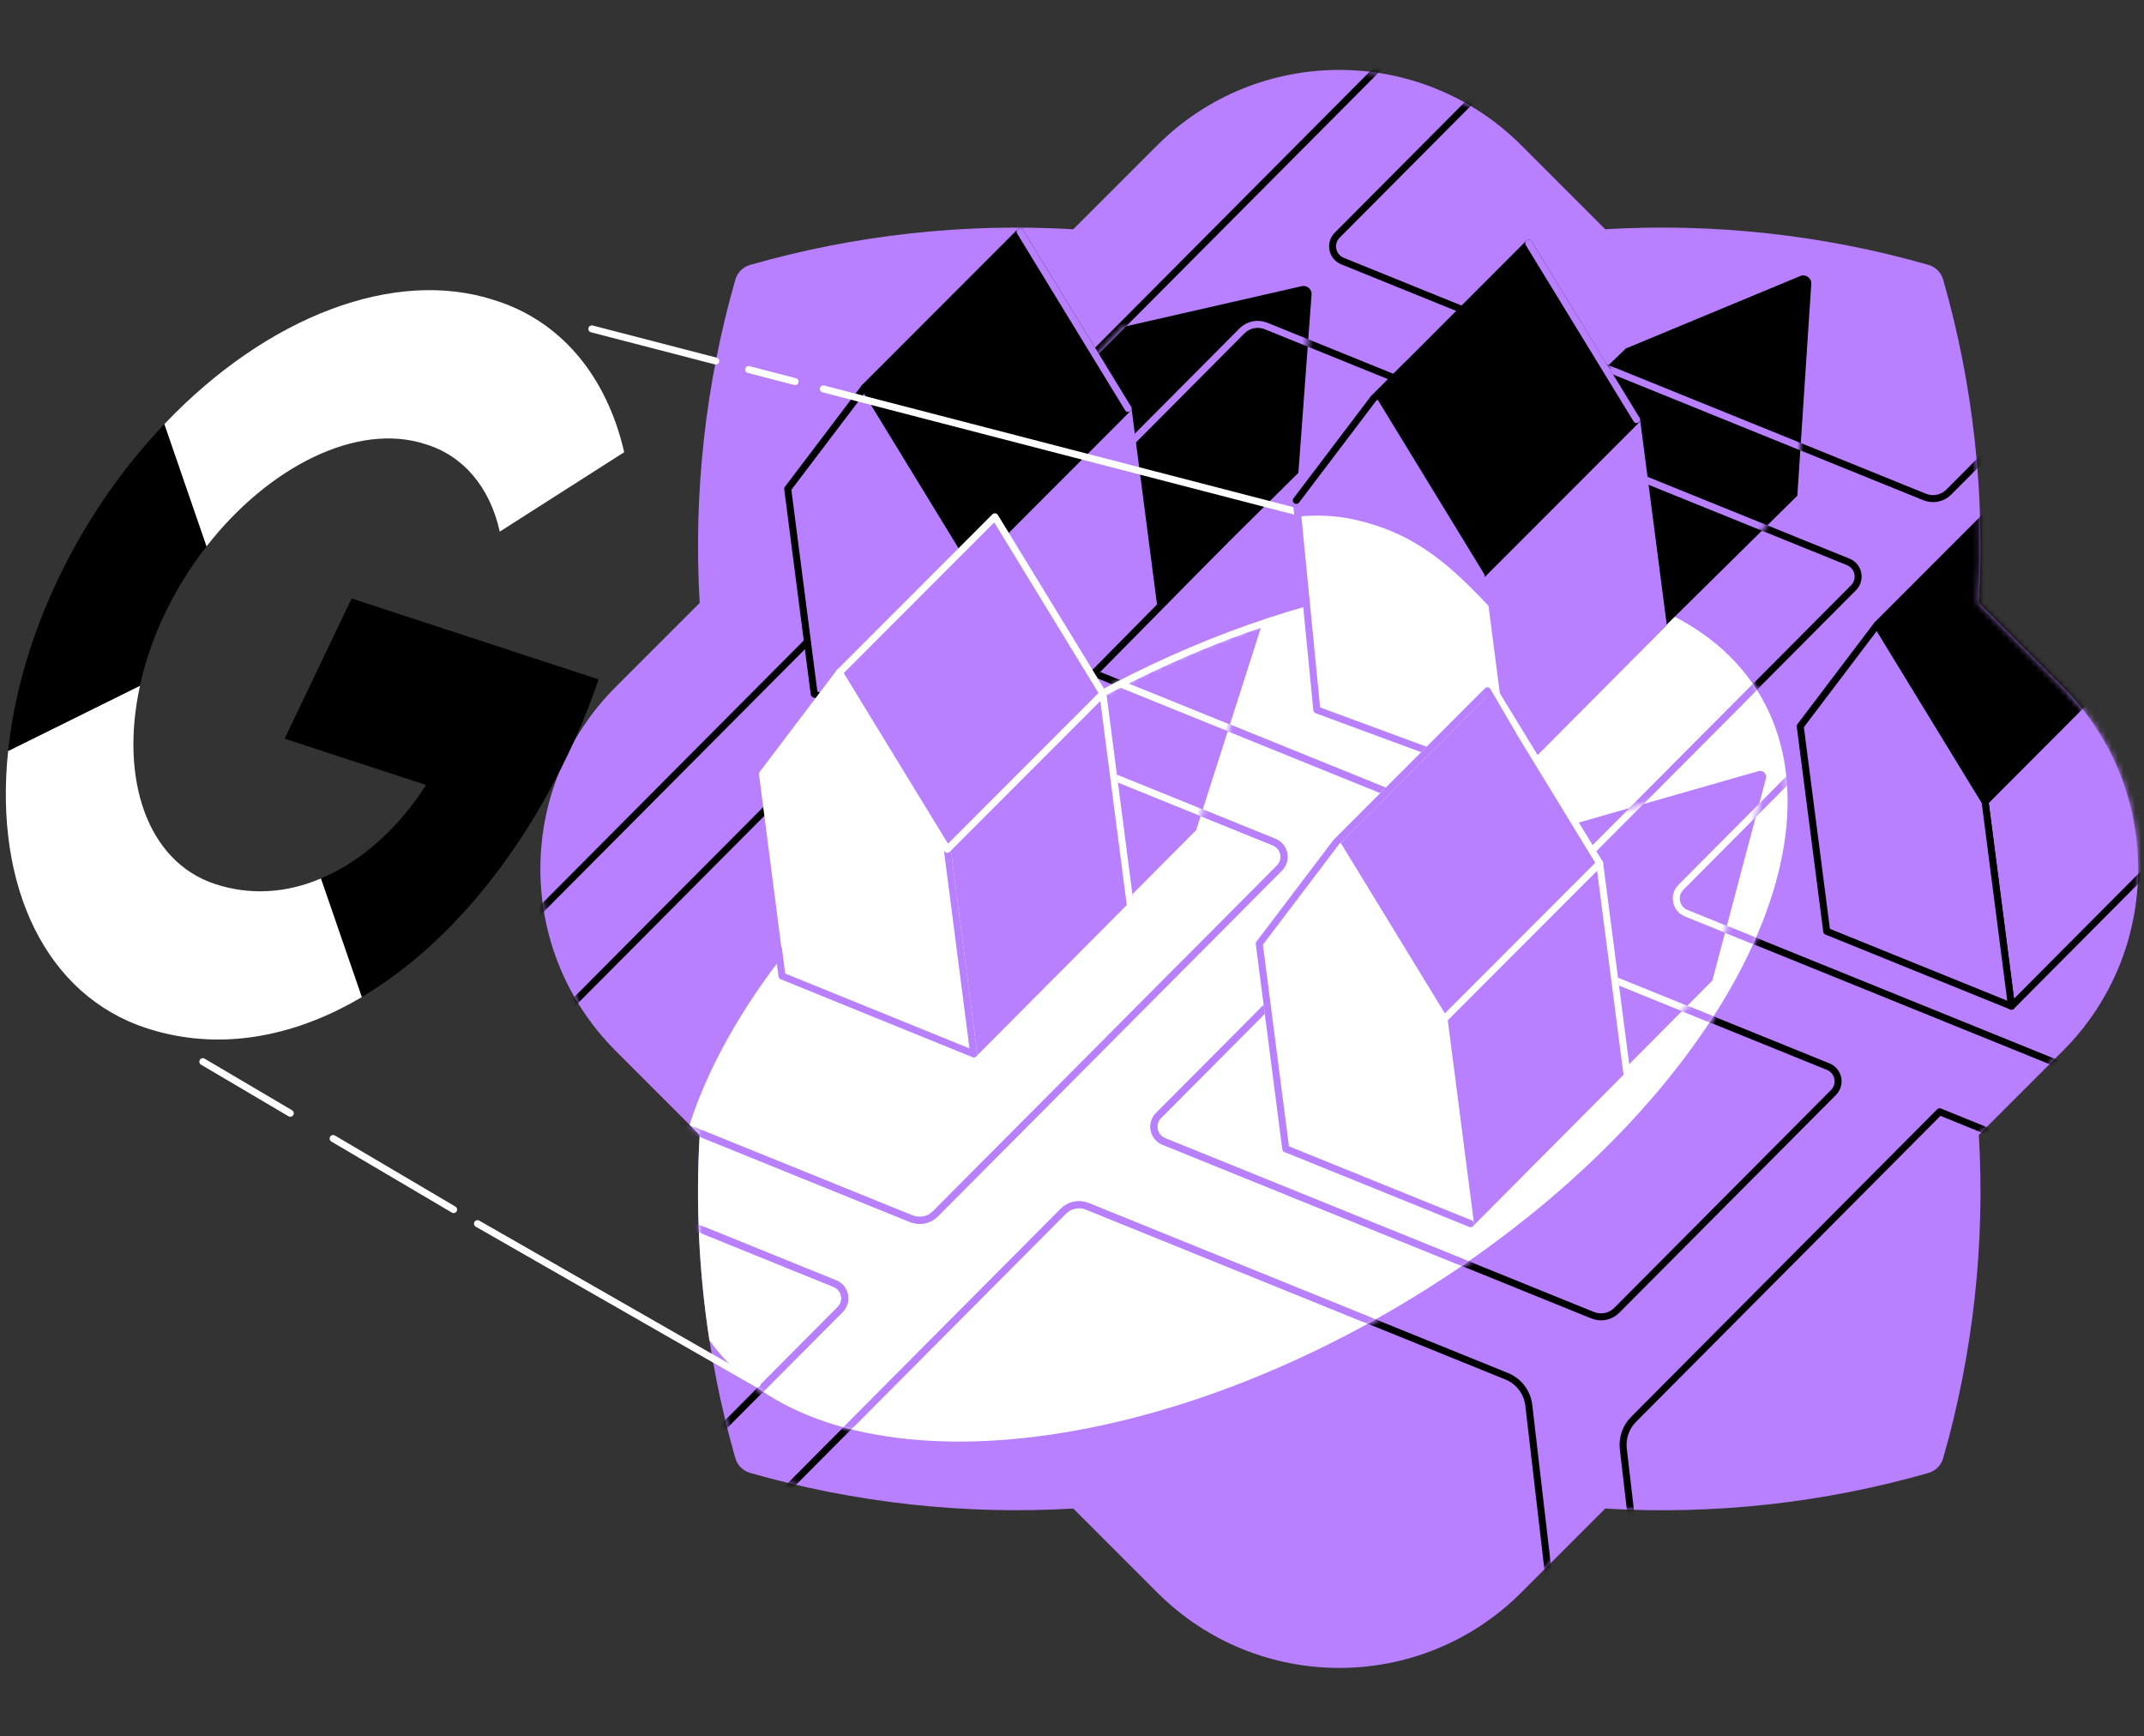 <svg width="368" height="298" viewBox="0 0 368 298" fill="none" xmlns="http://www.w3.org/2000/svg">
<rect x="0" y="0" width="368" height="298" fill="#333333" stroke="none"/>
<path d="M339.65 103.47C340.743 84.842 338.708 66.064 333.531 47.993C333.183 46.773 332.218 45.808 331.001 45.46C312.931 40.286 294.152 38.251 275.524 39.344L261.122 24.942C243.866 7.686 215.886 7.686 198.626 24.942L184.222 39.347C165.594 38.255 146.815 40.289 128.745 45.467C127.527 45.815 126.562 46.779 126.215 47.997C121.037 66.067 119.002 84.846 120.098 103.474L105.693 117.879C88.437 135.135 88.437 163.115 105.693 180.371L120.098 194.776C119.002 213.404 121.037 232.179 126.215 250.246C126.562 251.467 127.527 252.428 128.745 252.779C146.818 257.957 165.597 259.988 184.222 258.899L198.626 273.304C215.886 290.567 243.866 290.567 261.122 273.304L275.524 258.902C294.152 259.998 312.931 257.964 331.001 252.789C332.218 252.441 333.183 251.477 333.531 250.259C338.705 232.186 340.74 213.407 339.65 194.779L354.055 180.374C371.315 163.118 371.315 135.138 354.055 117.882L339.65 103.477V103.47Z" fill="#B880FF"/>
<mask id="mask0_6947_4646" style="mask-type:alpha" maskUnits="userSpaceOnUse" x="92" y="12" width="275" height="275">
<path d="M339.65 103.47C340.743 84.842 338.708 66.064 333.531 47.993C333.183 46.773 332.218 45.808 331.001 45.46C312.931 40.286 294.152 38.251 275.524 39.344L261.122 24.942C243.866 7.686 215.886 7.686 198.626 24.942L184.222 39.347C165.594 38.255 146.815 40.289 128.745 45.467C127.527 45.815 126.562 46.779 126.215 47.997C121.037 66.067 119.002 84.846 120.098 103.474L105.693 117.879C88.437 135.135 88.437 163.115 105.693 180.371L120.098 194.776C119.002 213.404 121.037 232.179 126.215 250.246C126.562 251.467 127.527 252.428 128.745 252.779C146.818 257.957 165.597 259.988 184.222 258.899L198.626 273.304C215.886 290.567 243.866 290.567 261.122 273.304L275.524 258.902C294.152 259.998 312.931 257.964 331.001 252.789C332.218 252.441 333.183 251.477 333.531 250.259C338.705 232.186 340.74 213.407 339.65 194.779L354.055 180.374C371.315 163.118 371.315 135.138 354.055 117.882L339.65 103.477V103.47Z" fill="#FF642D"/>
</mask>
<g mask="url(#mask0_6947_4646)">
<path d="M336.369 104.186L346.003 108.09L351.729 93.958L348.037 92.462L357.465 82.985L346.656 72.229L334.492 84.452C333.409 85.541 331.782 85.873 330.358 85.295L230.429 44.807C228.624 44.075 228.149 41.742 229.52 40.364L272.59 -2.919L261.782 -13.675L31.31 217.945L42.118 228.701L77.15 193.493L143.297 220.294C145.102 221.026 145.578 223.359 144.206 224.737L88.546 280.677L99.354 291.433L182.499 207.871C183.582 206.782 185.209 206.451 186.634 207.028L258.609 236.192C260.689 237.036 262.146 238.949 262.405 241.177L269.883 305.474L285.03 303.712L278.628 248.668C278.412 246.797 279.058 244.934 280.384 243.598L332.92 190.799L409.604 221.869L415.33 207.737L289.414 156.716M318.138 100.871L272.072 147.171C270.989 148.26 269.362 148.591 267.938 148.014L168.009 107.526C166.204 106.794 165.728 104.461 167.1 103.083L213.166 56.784C214.249 55.694 215.876 55.363 217.301 55.941L317.229 96.429C319.034 97.16 319.51 99.493 318.138 100.871V100.871ZM88.811 181.762L150.756 119.509C151.839 118.42 153.466 118.088 154.89 118.666L218.692 144.519C220.497 145.251 220.972 147.584 219.601 148.962L160.547 208.311C159.464 209.4 157.837 209.732 156.413 209.154L88.811 181.762ZM273.368 225.718L199.749 195.888C197.944 195.156 197.468 192.823 198.84 191.445L236.037 154.065C237.12 152.975 238.747 152.644 240.171 153.221L313.79 183.052C315.595 183.783 316.071 186.116 314.699 187.495L277.506 224.875C276.423 225.965 274.796 226.296 273.371 225.718H273.368Z" stroke="black" stroke-width="1.2" stroke-linecap="round" stroke-linejoin="round"/>
<path d="M340.72 137.567L345.255 172.683L371.955 145.845L367.4 110.768L340.72 137.567Z" fill="#B880FF" stroke="black" stroke-width="1.2" stroke-linecap="round" stroke-linejoin="round"/>
<path d="M308.993 124.638L322.184 107.23L340.72 137.566L345.255 172.683L313.541 159.833L308.993 124.638Z" fill="#B880FF" stroke="black" stroke-width="1.2" stroke-linecap="round" stroke-linejoin="round"/>
<path d="M322.184 107.23L348.887 80.501L367.42 110.837L340.72 137.566L322.184 107.23Z" fill="black" stroke="black" stroke-width="1.2" stroke-linecap="round" stroke-linejoin="round"/>
</g>
<path d="M244.719 221.322C294.171 190.205 319.251 143.578 300.734 117.176C282.221 90.775 227.121 94.598 177.669 125.714C146.976 145.028 125.673 170.317 118.356 193.037L120.095 194.776C119.403 206.536 119.961 218.355 121.769 230.017C140.393 256.241 195.365 252.376 244.716 221.322H244.719Z" fill="white"/>
<mask id="mask1_6947_4646" style="mask-type:alpha" maskUnits="userSpaceOnUse" x="118" y="99" width="189" height="149">
<path d="M244.719 221.322C294.171 190.205 319.251 143.578 300.734 117.176C282.221 90.775 227.121 94.598 177.669 125.714C146.976 145.028 125.673 170.317 118.356 193.037L120.095 194.776C119.403 206.536 119.961 218.355 121.769 230.017C140.393 256.241 195.365 252.376 244.716 221.322H244.719Z" fill="white"/>
</mask>
<g mask="url(#mask1_6947_4646)">
<path d="M257.808 192.063L262.33 200.026L293.906 168.293L303.11 133.59C303.313 132.819 302.601 132.12 301.833 132.34L264.456 143.037L250.376 157.189L257.808 192.066V192.063Z" fill="#B880FF"/>
<path d="M169.206 166.242L173.728 174.205L205.304 142.472L217.533 104.245L175.858 117.216L161.778 131.365L169.206 166.242Z" fill="#B880FF"/>
<path d="M121.03 211.274L143.301 220.298C145.105 221.029 145.581 223.362 144.21 224.741L88.549 280.68L99.358 291.436L182.502 207.875C183.585 206.785 185.213 206.454 186.637 207.031L258.612 236.196C260.693 237.039 262.149 238.952 262.409 241.18L269.887 305.477L285.033 303.715L278.631 248.671C278.415 246.801 279.061 244.937 280.387 243.601L330.305 193.434C331.89 191.839 334.279 191.353 336.363 192.197L409.608 221.876L415.334 207.743L289.417 156.722M336.363 104.186L345.996 108.09L351.722 93.958L348.031 92.461L357.458 82.985L346.649 72.229L334.486 84.452C333.403 85.541 331.775 85.873 330.351 85.295L230.423 44.807C228.618 44.075 228.142 41.742 229.514 40.364L272.584 -2.919L261.775 -13.675L31.31 217.945L42.118 228.701L77.15 193.493M88.818 181.769L150.762 119.516C151.845 118.426 153.473 118.095 154.897 118.672L218.698 144.526C220.503 145.258 220.979 147.591 219.607 148.969L160.554 208.318C159.471 209.407 157.843 209.738 156.419 209.161L124.131 196.078L120.706 194.69M318.145 100.878L272.079 147.177C270.996 148.267 269.368 148.598 267.944 148.02L168.015 107.532C166.211 106.801 165.735 104.468 167.107 103.09L213.173 56.79C214.256 55.701 215.883 55.37 217.307 55.947L317.236 96.435C319.041 97.167 319.516 99.5 318.145 100.878V100.878ZM273.375 225.725L199.755 195.895C197.951 195.163 197.475 192.83 198.847 191.452L236.043 154.071C237.126 152.982 238.754 152.65 240.178 153.228L313.797 183.058C315.602 183.79 316.078 186.123 314.706 187.501L277.512 224.882C276.43 225.971 274.802 226.302 273.378 225.725H273.375Z" stroke="#B880FF" stroke-width="1.2" stroke-linecap="round" stroke-linejoin="round"/>
</g>
<path d="M186.761 104.908L197.504 106.259L222.859 81.138L225.12 50.55C225.189 49.631 224.349 48.909 223.449 49.109L192.819 56.098L179.329 70.027L186.761 104.904V104.908Z" fill="black"/>
<path d="M270.247 110.403L274.769 118.367L308.498 85.069L310.89 48.728C310.955 47.714 309.935 46.983 308.996 47.373L279.054 59.812L262.819 75.526L270.251 110.403H270.247Z" fill="black"/>
<mask id="mask2_6947_4646" style="mask-type:alpha" maskUnits="userSpaceOnUse" x="118" y="99" width="189" height="149">
<path d="M244.719 221.322C294.171 190.205 319.251 143.578 300.734 117.176C282.221 90.775 227.121 94.598 177.669 125.714C146.976 145.028 125.673 170.317 118.356 193.037L120.095 194.776C119.403 206.536 119.961 218.355 121.769 230.017C140.393 256.241 195.365 252.376 244.716 221.322H244.719Z" fill="white"/>
</mask>
<g mask="url(#mask2_6947_4646)">
<path d="M409.611 221.876L415.337 207.743L289.42 156.722C287.616 155.991 287.14 153.658 288.511 152.28L336.366 104.186L346 108.09L351.726 93.958L348.034 92.462L357.461 82.985L346.653 72.229L334.489 84.452C333.406 85.541 331.779 85.873 330.355 85.295L230.426 44.807C228.621 44.075 228.145 41.742 229.517 40.364L272.587 -2.919L261.779 -13.675L31.31 217.945L42.118 228.701L77.15 193.493L143.297 220.294C145.102 221.026 145.578 223.359 144.206 224.737L88.546 280.677L99.354 291.433L182.499 207.871C183.582 206.782 185.209 206.451 186.634 207.028L258.609 236.192C260.689 237.036 262.146 238.949 262.405 241.177L269.883 305.474L285.03 303.712L278.628 248.668C278.412 246.797 279.058 244.934 280.384 243.598L332.921 190.799L409.605 221.869L409.611 221.876ZM318.145 100.878L272.079 147.177C270.996 148.267 269.368 148.598 267.944 148.02L168.015 107.532C166.211 106.801 165.735 104.468 167.107 103.09L213.173 56.79C214.256 55.701 215.883 55.37 217.307 55.947L317.236 96.435C319.041 97.167 319.516 99.5 318.145 100.878V100.878ZM88.818 181.769L150.762 119.516C151.845 118.426 153.473 118.095 154.897 118.672L218.698 144.526C220.503 145.258 220.979 147.591 219.607 148.969L160.554 208.318C159.471 209.407 157.843 209.738 156.419 209.161L88.818 181.769ZM273.375 225.725L199.755 195.895C197.951 195.163 197.475 192.83 198.847 191.452L236.043 154.071C237.126 152.982 238.754 152.65 240.178 153.228L313.797 183.058C315.602 183.79 316.078 186.123 314.706 187.501L277.512 224.882C276.43 225.971 274.802 226.302 273.378 225.725H273.375Z" stroke="#B880FF" stroke-width="1.2" stroke-linecap="round" stroke-linejoin="round"/>
</g>
<mask id="mask3_6947_4646" style="mask-type:alpha" maskUnits="userSpaceOnUse" x="179" y="49" width="47" height="58">
<path d="M186.761 104.908L197.504 106.259L222.859 81.138L225.12 50.55C225.189 49.631 224.349 48.909 223.449 49.109L192.819 56.098L179.329 70.027L186.761 104.904V104.908Z" fill="black"/>
</mask>
<g mask="url(#mask3_6947_4646)">
<path d="M409.611 221.876L415.337 207.743L289.42 156.722C287.616 155.991 287.14 153.658 288.511 152.28L336.366 104.186L346 108.09L351.726 93.958L348.034 92.462L357.461 82.985L346.653 72.229L334.489 84.452C333.406 85.541 331.779 85.873 330.355 85.295L230.426 44.807C228.621 44.075 228.145 41.742 229.517 40.364L272.587 -2.919L261.779 -13.675L31.31 217.945L42.118 228.701L77.15 193.493L143.297 220.294C145.102 221.026 145.578 223.359 144.206 224.737L88.546 280.677L99.354 291.433L182.499 207.871C183.582 206.782 185.209 206.451 186.634 207.028L258.609 236.192C260.689 237.036 262.146 238.949 262.405 241.177L269.883 305.474L285.03 303.712L278.628 248.668C278.412 246.797 279.058 244.934 280.384 243.598L332.921 190.799L409.605 221.869L409.611 221.876ZM318.145 100.878L272.079 147.177C270.996 148.267 269.368 148.598 267.944 148.02L168.015 107.532C166.211 106.801 165.735 104.468 167.107 103.09L213.173 56.79C214.256 55.701 215.883 55.37 217.307 55.947L317.236 96.435C319.041 97.167 319.516 99.5 318.145 100.878V100.878ZM88.818 181.769L150.762 119.516C151.845 118.426 153.473 118.095 154.897 118.672L218.698 144.526C220.503 145.258 220.979 147.591 219.607 148.969L160.554 208.318C159.471 209.407 157.843 209.738 156.419 209.161L88.818 181.769ZM273.375 225.725L199.755 195.895C197.951 195.163 197.475 192.83 198.847 191.452L236.043 154.071C237.126 152.982 238.754 152.65 240.178 153.228L313.797 183.058C315.602 183.79 316.078 186.123 314.706 187.501L277.512 224.882C276.43 225.971 274.802 226.302 273.378 225.725H273.375Z" stroke="#B880FF" stroke-width="1.2" stroke-linecap="round" stroke-linejoin="round"/>
</g>
<mask id="mask4_6947_4646" style="mask-type:alpha" maskUnits="userSpaceOnUse" x="262" y="47" width="49" height="72">
<path d="M270.247 110.403L274.769 118.367L308.498 85.069L310.89 48.728C310.955 47.714 309.935 46.983 308.996 47.373L279.054 59.812L262.819 75.526L270.251 110.403H270.247Z" fill="black"/>
</mask>
<g mask="url(#mask4_6947_4646)">
<path d="M409.611 221.876L415.337 207.743L289.42 156.722C287.616 155.991 287.14 153.658 288.511 152.28L336.366 104.186L346 108.09L351.726 93.958L348.034 92.462L357.461 82.985L346.653 72.229L334.489 84.452C333.406 85.541 331.779 85.873 330.354 85.295L230.426 44.807C228.621 44.075 228.145 41.742 229.517 40.364L272.587 -2.919L261.779 -13.675L31.31 217.945L42.118 228.701L77.15 193.493L143.297 220.294C145.102 221.026 145.578 223.359 144.206 224.737L88.546 280.677L99.354 291.433L182.499 207.871C183.582 206.782 185.209 206.451 186.633 207.028L258.609 236.192C260.689 237.036 262.146 238.949 262.405 241.177L269.883 305.474L285.03 303.712L278.628 248.668C278.411 246.797 279.058 244.934 280.384 243.598L332.92 190.799L409.604 221.869L409.611 221.876ZM318.145 100.878L272.079 147.177C270.996 148.267 269.368 148.598 267.944 148.02L168.015 107.532C166.211 106.801 165.735 104.468 167.106 103.09L213.173 56.79C214.255 55.701 215.883 55.37 217.307 55.947L317.236 96.435C319.041 97.167 319.516 99.5 318.145 100.878V100.878ZM88.818 181.769L150.762 119.516C151.845 118.426 153.473 118.095 154.897 118.672L218.698 144.526C220.503 145.258 220.979 147.591 219.607 148.969L160.554 208.318C159.471 209.407 157.843 209.738 156.419 209.161L88.818 181.769ZM273.375 225.725L199.755 195.895C197.951 195.163 197.475 192.83 198.846 191.452L236.043 154.071C237.126 152.982 238.754 152.65 240.178 153.228L313.797 183.058C315.602 183.79 316.078 186.123 314.706 187.501L277.512 224.882C276.43 225.971 274.802 226.302 273.378 225.725H273.375Z" stroke="#B880FF" stroke-width="1.2" stroke-linecap="round" stroke-linejoin="round"/>
</g>
<mask id="mask5_6947_4646" style="mask-type:alpha" maskUnits="userSpaceOnUse" x="250" y="132" width="54" height="69">
<path d="M257.808 192.063L262.33 200.026L293.906 168.293L303.11 133.59C303.313 132.819 302.601 132.12 301.833 132.34L264.456 143.037L250.376 157.189L257.808 192.066V192.063Z" fill="#FF642D"/>
</mask>
<g mask="url(#mask5_6947_4646)">
<path d="M409.611 221.876L415.337 207.743L289.42 156.722C287.616 155.991 287.14 153.658 288.511 152.28L336.366 104.186L346 108.09L351.726 93.958L348.034 92.462L357.461 82.985L346.653 72.229L334.489 84.452C333.406 85.541 331.779 85.873 330.354 85.295L230.426 44.807C228.621 44.075 228.145 41.742 229.517 40.364L272.587 -2.919L261.779 -13.675L31.31 217.945L42.118 228.701L77.15 193.493L143.297 220.294C145.102 221.026 145.578 223.359 144.206 224.737L88.546 280.677L99.354 291.433L182.499 207.871C183.582 206.782 185.209 206.451 186.633 207.028L258.609 236.192C260.689 237.036 262.146 238.949 262.405 241.177L269.883 305.474L285.03 303.712L278.628 248.668C278.411 246.797 279.058 244.934 280.384 243.598L330.302 193.43C331.887 191.836 334.276 191.35 336.359 192.193L409.604 221.873L409.611 221.876ZM318.145 100.878L272.079 147.177C270.996 148.267 269.368 148.598 267.944 148.02L168.015 107.532C166.211 106.801 165.735 104.468 167.106 103.09L213.173 56.79C214.255 55.701 215.883 55.37 217.307 55.947L317.236 96.435C319.041 97.167 319.516 99.5 318.145 100.878V100.878ZM88.818 181.769L150.762 119.516C151.845 118.426 153.473 118.095 154.897 118.672L218.698 144.526C220.503 145.258 220.979 147.591 219.607 148.969L160.554 208.318C159.471 209.407 157.843 209.738 156.419 209.161L88.818 181.769ZM273.375 225.725L199.755 195.895C197.951 195.163 197.475 192.83 198.846 191.452L236.043 154.071C237.126 152.982 238.754 152.65 240.178 153.228L313.797 183.058C315.602 183.79 316.078 186.123 314.706 187.501L277.512 224.882C276.43 225.971 274.802 226.302 273.378 225.725H273.375Z" stroke="white" stroke-width="1.2" stroke-linecap="round" stroke-linejoin="round"/>
</g>
<mask id="mask6_6947_4646" style="mask-type:alpha" maskUnits="userSpaceOnUse" x="161" y="104" width="57" height="71">
<path d="M169.206 166.242L173.728 174.205L205.304 142.472L217.533 104.245L186.229 120.202L175.857 117.216L161.777 131.365L169.206 166.242Z" fill="#FF642D"/>
</mask>
<g mask="url(#mask6_6947_4646)">
<path d="M336.369 104.186L346.003 108.09L351.729 93.958L348.037 92.462L357.465 82.985L346.656 72.229L334.492 84.452C333.409 85.541 331.782 85.873 330.358 85.295L230.429 44.807C228.624 44.075 228.148 41.742 229.52 40.364L272.59 -2.919L261.782 -13.675L31.31 217.945L42.118 228.701L77.15 193.493L143.297 220.294C145.102 221.026 145.578 223.359 144.206 224.737L88.545 280.677L99.354 291.433L182.499 207.871C183.582 206.782 185.209 206.451 186.633 207.028L258.609 236.192C260.689 237.036 262.146 238.949 262.405 241.177L269.883 305.474L285.03 303.712L278.628 248.668C278.411 246.797 279.058 244.934 280.383 243.598L330.302 193.43C331.887 191.836 334.276 191.35 336.359 192.193L409.604 221.873L415.33 207.74L274.559 150.659M318.138 100.878L272.072 147.177C270.989 148.267 269.362 148.598 267.937 148.02L168.009 107.532C166.204 106.801 165.728 104.468 167.1 103.09L213.166 56.79C214.249 55.701 215.876 55.37 217.3 55.947L317.229 96.435C319.034 97.167 319.51 99.5 318.138 100.878V100.878ZM88.811 181.769L150.756 119.516C151.838 118.426 153.466 118.095 154.89 118.672L218.692 144.526C220.496 145.258 220.972 147.591 219.601 148.969L160.547 208.318C159.464 209.407 157.837 209.738 156.413 209.161L88.811 181.769ZM273.368 225.725L199.749 195.895C197.944 195.163 197.468 192.83 198.84 191.452L236.037 154.071C237.119 152.982 238.747 152.65 240.171 153.228L313.79 183.058C315.595 183.79 316.071 186.123 314.699 187.501L277.506 224.882C276.423 225.971 274.795 226.302 273.371 225.725H273.368Z" stroke="white" stroke-width="1.2" stroke-linecap="round" stroke-linejoin="round"/>
</g>
<path d="M177.669 125.714C195.316 114.61 213.678 106.985 230.842 102.965" stroke="white" stroke-width="1.2" stroke-linecap="round" stroke-linejoin="round"/>
<path d="M166.926 96.832L171.461 131.946L198.164 105.111L193.606 70.031L166.926 96.832Z" fill="#B880FF" stroke="#B880FF" stroke-width="1.2" stroke-linecap="round" stroke-linejoin="round"/>
<path d="M135.202 83.901L148.39 66.497L166.926 96.832L171.461 131.945L139.747 119.096L135.202 83.901Z" fill="#B880FF" stroke="black" stroke-width="1.2" stroke-linecap="round" stroke-linejoin="round"/>
<path d="M148.39 66.497L175.093 39.767L193.629 70.103L166.926 96.832L148.39 66.497Z" fill="black" stroke="black" stroke-width="1.2" stroke-linecap="round" stroke-linejoin="round"/>
<path d="M210.052 92.967L187.785 115.542" stroke="black" stroke-width="1.2" stroke-linecap="round" stroke-linejoin="round"/>
<path d="M162.598 145.756L167.132 180.873L193.836 154.035L189.278 118.958L162.598 145.756Z" fill="#B880FF" stroke="#B880FF" stroke-width="1.2" stroke-linecap="round" stroke-linejoin="round"/>
<path d="M130.874 132.825L144.065 115.421L162.598 145.757L167.133 180.873L135.419 168.02L130.874 132.825Z" fill="white" stroke="white" stroke-width="1.2" stroke-linecap="round" stroke-linejoin="round"/>
<path d="M162.598 145.756L167.133 180.873L134.221 167.502L133.627 162.921" stroke="#B880FF" stroke-width="1.2" stroke-linecap="round" stroke-linejoin="round"/>
<path d="M189.301 119.027L194.111 156.165" stroke="white" stroke-width="1.2" stroke-linecap="round" stroke-linejoin="round"/>
<path d="M144.065 115.421L170.765 88.691L189.301 119.027L162.598 145.757L144.065 115.421Z" fill="#B880FF" stroke="white" stroke-width="1.2" stroke-linecap="round" stroke-linejoin="round"/>
<path d="M175.093 39.767L193.629 70.103" stroke="#B880FF" stroke-width="1.2" stroke-linecap="round" stroke-linejoin="round"/>
<path d="M81.96 210.004L129.969 237.492" stroke="white" stroke-width="1.2" stroke-linecap="round" stroke-linejoin="round"/>
<path d="M57.179 195.393L77.858 207.586" stroke="white" stroke-width="1.2" stroke-linecap="round" stroke-linejoin="round"/>
<path d="M34.814 182.205L49.823 191.055" stroke="white" stroke-width="1.2" stroke-linecap="round" stroke-linejoin="round"/>
<path d="M101.585 56.446L122.861 61.962" stroke="white" stroke-width="1.2" stroke-linecap="round" stroke-linejoin="round"/>
<path d="M141.322 66.749L275.898 101.636" stroke="white" stroke-width="1.2" stroke-linecap="round" stroke-linejoin="round"/>
<path d="M128.499 63.422L136.472 65.49" stroke="white" stroke-width="1.2" stroke-linecap="round" stroke-linejoin="round"/>
<path d="M254.222 98.807L258.756 133.924L285.46 107.086L280.905 72.009L254.222 98.807Z" fill="#B880FF" stroke="#B880FF" stroke-width="1.2" stroke-linecap="round" stroke-linejoin="round"/>
<path d="M235.689 68.472L262.392 41.742L280.925 72.078L254.222 98.808L235.689 68.472Z" fill="black" stroke="black" stroke-width="1.2" stroke-linecap="round" stroke-linejoin="round"/>
<path d="M222.498 85.879L235.689 68.472L254.222 98.808L258.756 133.924L227.043 121.075L222.498 85.879Z" fill="#B880FF" stroke="#B880FF" stroke-width="1.2" stroke-linecap="round" stroke-linejoin="round"/>
<path d="M227.043 121.074L258.757 133.924L254.924 104.248C247.187 95.999 241.51 91.904 232.598 89.81C228.995 88.963 225.681 89 222.931 89.242L227.043 121.074V121.074Z" fill="white" stroke="white" stroke-width="1.2" stroke-linecap="round" stroke-linejoin="round"/>
<path d="M258.756 133.924L226.022 121.842L222.498 85.879" stroke="#B880FF" stroke-width="1.2" stroke-linecap="round" stroke-linejoin="round"/>
<path d="M241.474 62.681L235.689 68.472L222.498 85.879" stroke="black" stroke-width="1.2" stroke-linecap="round" stroke-linejoin="round"/>
<path d="M247.866 174.888L252.4 210.004L279.1 183.17L274.546 148.089L247.866 174.888Z" fill="#B880FF" stroke="#B880FF" stroke-width="1.2" stroke-linecap="round" stroke-linejoin="round"/>
<path d="M274.566 148.162L279.255 184.345" stroke="white" stroke-width="1.2" stroke-linecap="round" stroke-linejoin="round"/>
<path d="M229.33 144.552L256.033 117.826L274.566 148.162L247.866 174.888L229.33 144.552Z" fill="#B880FF" stroke="white" stroke-width="1.2" stroke-linecap="round" stroke-linejoin="round"/>
<path d="M216.139 161.96L229.33 144.552L247.866 174.888L252.401 210.005L220.687 197.155L216.139 161.96Z" fill="white" stroke="white" stroke-width="1.2" stroke-linecap="round" stroke-linejoin="round"/>
<path d="M252.401 210.005L220.687 197.155L216.139 161.96L229.33 144.552L255.301 118.555L259.629 126" stroke="#B880FF" stroke-width="1.2" stroke-linecap="round" stroke-linejoin="round"/>
<path d="M262.392 41.742L280.905 72.009" stroke="#B880FF" stroke-width="1.2" stroke-linecap="round" stroke-linejoin="round"/>
<path d="M97.451 129.544C99.482 125.298 101.274 120.947 102.744 116.596L60.352 102.713L48.852 126.768L73.127 134.718C68.411 142.147 61.892 147.949 55.066 150.757L62.085 171.108C75.791 163.013 88.362 148.546 97.448 129.541L97.451 129.544Z" fill="black"/>
<path d="M25.105 176.44C37.226 180.41 50.092 178.225 62.105 171.118L55.086 150.767C49.236 153.258 43.001 153.71 36.94 151.725C25.216 147.886 20.531 133.635 24.032 117.685L1.394 128.881C-1.064 152.473 8.111 170.875 25.105 176.44V176.44Z" fill="white"/>
<path d="M24.015 117.679C25.843 109.305 29.859 100.905 35.451 93.761L28.215 72.781C13.4 88.344 3.458 109.141 1.394 128.878L24.015 117.676V117.679Z" fill="black"/>
<path d="M73.018 76.226C79.492 78.188 84.083 83.566 85.782 91.238L107.14 77.607C104.086 64.341 96.089 54.979 84.838 51.508C67.844 45.943 45.941 54.166 28.215 72.784L35.451 93.764C46.079 80.124 61.294 72.39 73.018 76.229V76.226Z" fill="white"/>
</svg>
